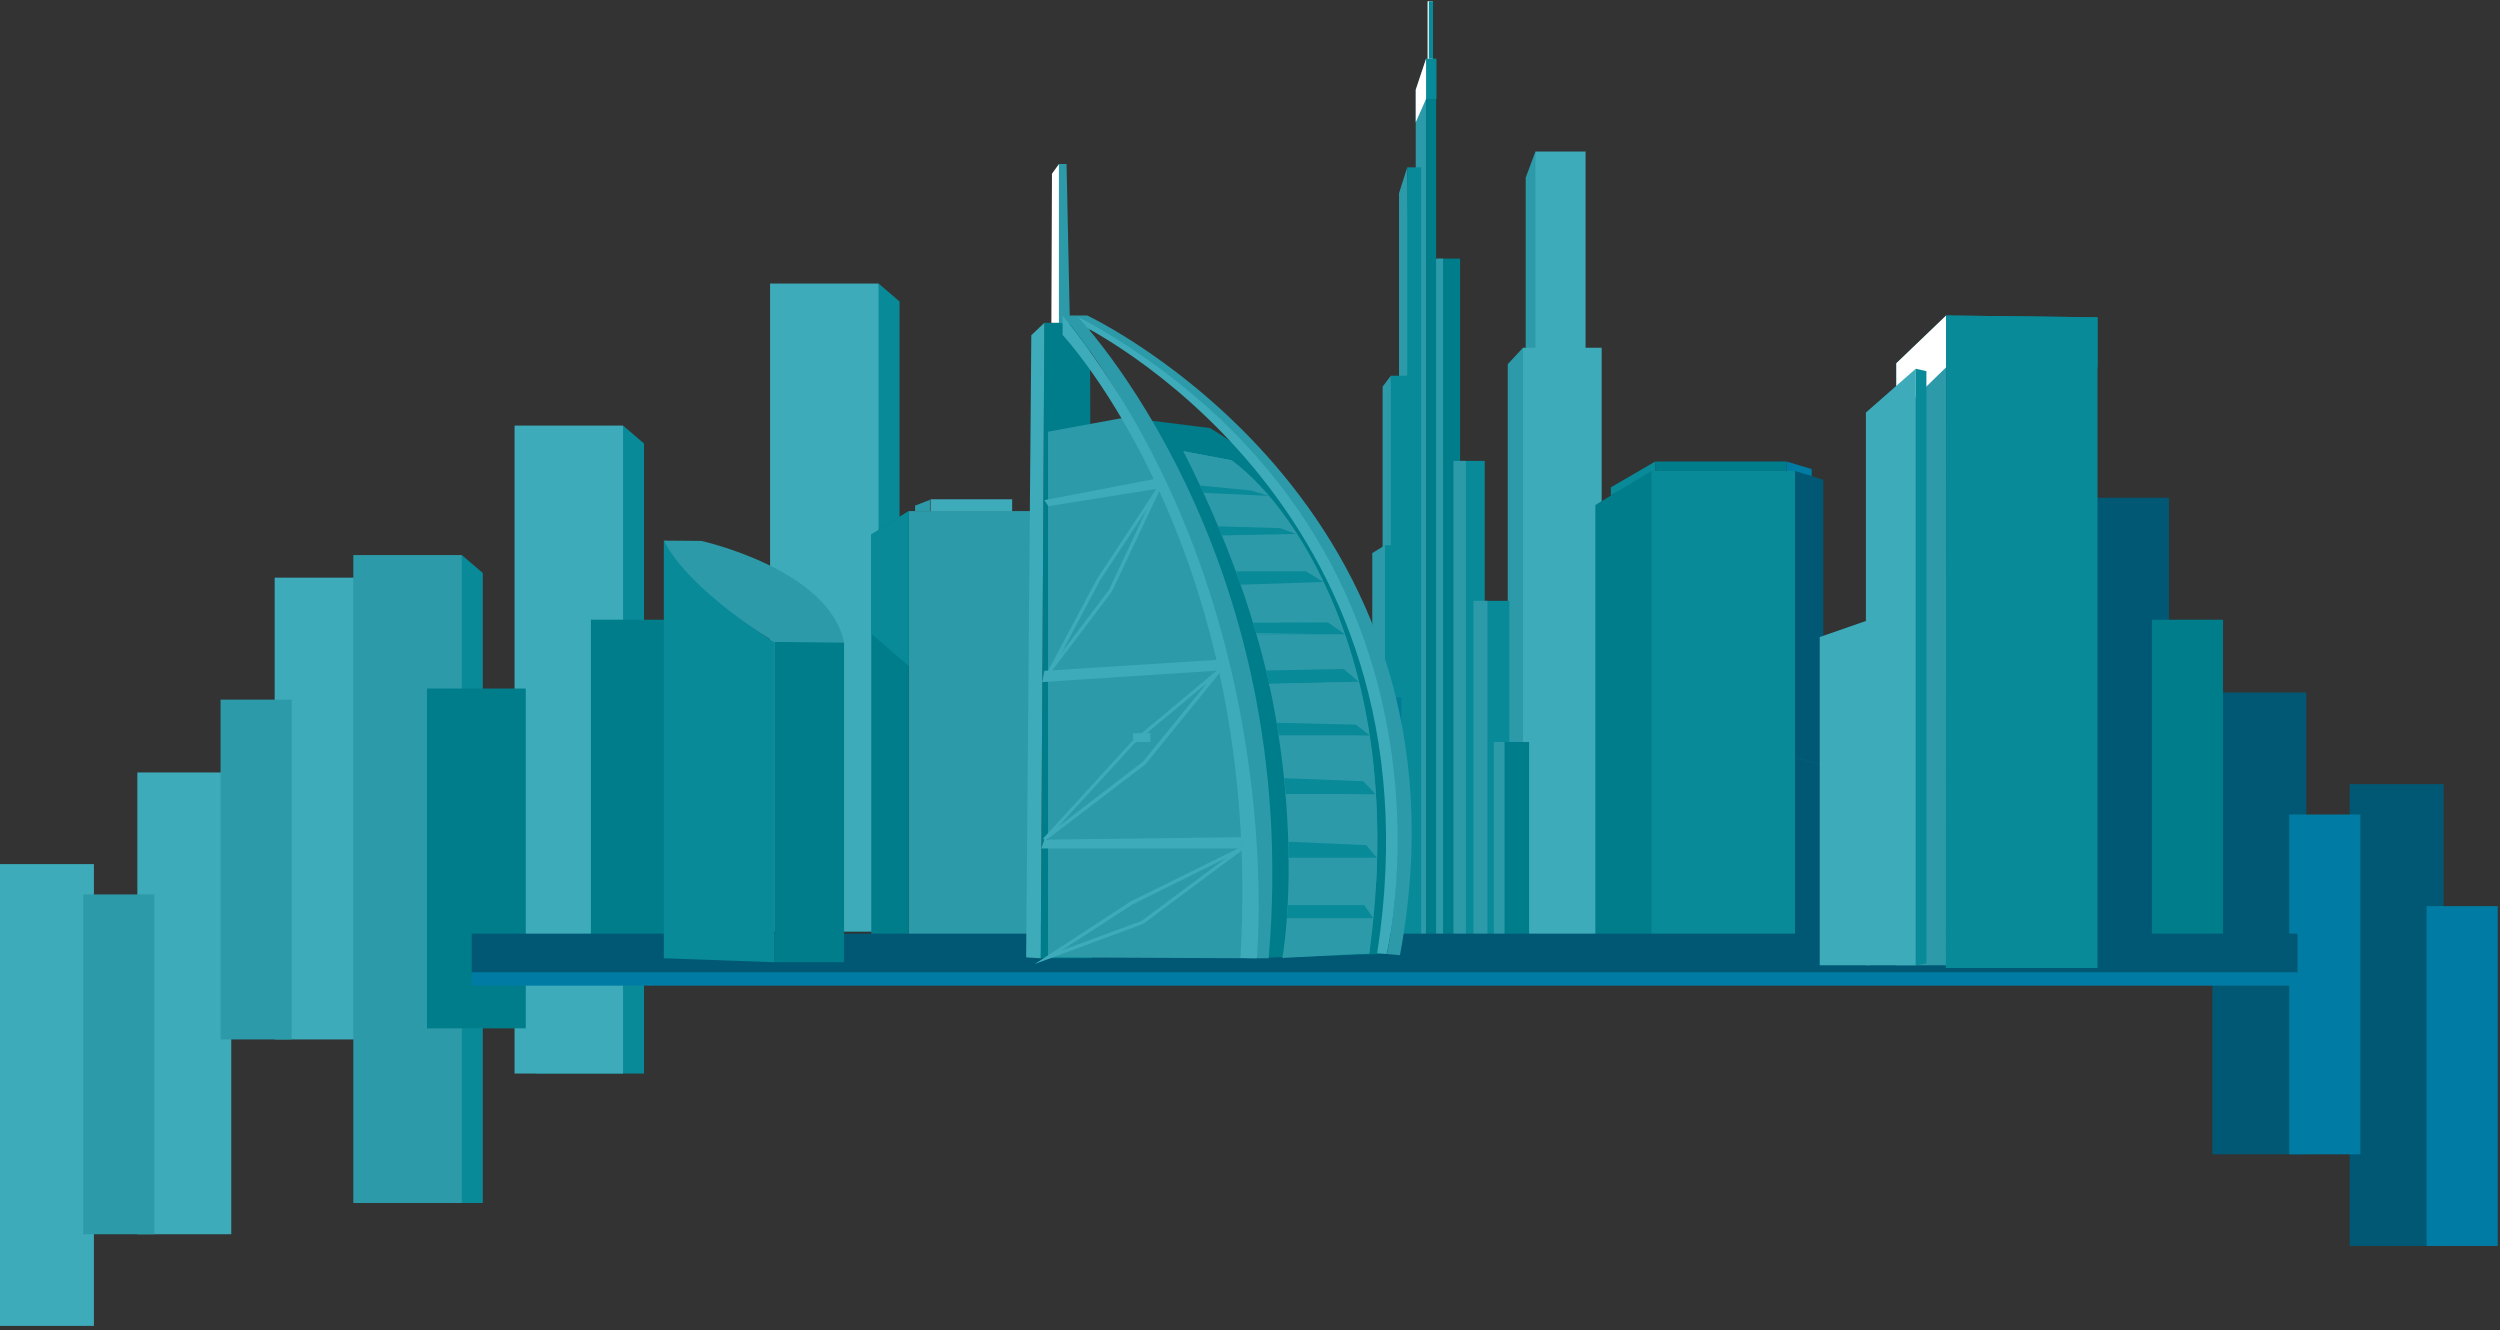 <?xml version="1.0" encoding="UTF-8"?> <svg xmlns="http://www.w3.org/2000/svg" width="528" height="281" viewBox="0 0 528 281" fill="none"><rect x="0" y="0" width="528" height="281" fill="#333333" stroke="none"/> <path d="M58.011 122H77.846V219.528H58.011V122Z" fill="#3DABBA"></path> <path d="M29.006 163.145H48.841V260.673H29.006V163.145Z" fill="#3DABBA"></path> <path d="M0 182.499H19.835V280.027H0V182.499Z" fill="#3DABBA"></path> <path d="M46.585 147.763H61.606V219.528H46.585V147.763Z" fill="#2C9AA9"></path> <path d="M17.58 188.908H32.601V260.673H17.58V188.908Z" fill="#2C9AA9"></path> <path d="M189.987 196.734H167.07L185.557 59.886L189.987 63.677V196.734Z" fill="#088A98"></path> <path d="M136.019 226.73H113.103L131.59 89.882L136.019 93.673V226.73Z" fill="#088A98"></path> <path d="M101.969 254.078H79.053L97.54 117.23L101.969 121.021V254.078Z" fill="#088A98"></path> <path d="M185.558 59.886H162.641V196.734H185.558V59.886Z" fill="#3DABBA"></path> <path d="M131.59 89.882H108.674V226.73H131.59V89.882Z" fill="#3DABBA"></path> <path d="M97.54 117.23H74.624V254.078H97.54V117.23Z" fill="#2C9AA9"></path> <path d="M322.226 79.546H332.882L324.28 32.003L322.226 37.528V79.546Z" fill="#2C9AA9"></path> <path d="M324.28 79.546H334.872V32.003H324.28V79.546Z" fill="#3DABBA"></path> <path d="M318.439 199.304H335.064L321.649 73.443L318.439 76.912V199.304Z" fill="#2C9AA9"></path> <path d="M321.649 199.304H338.274V73.443H321.649V199.304Z" fill="#3DABBA"></path> <path d="M218.231 107.944H191.913V201.039H218.231V107.944Z" fill="#2C9AA9"></path> <path d="M191.913 202.774H184.017V112.891L191.913 107.944V202.774Z" fill="#007D8A"></path> <path d="M213.767 105.45H196.532V107.974H213.767V105.45Z" fill="#3DABBA"></path> <path d="M196.406 107.944H193.261V106.787L196.406 105.567V107.944Z" fill="#2C9AA9"></path> <path d="M184.017 112.891V133.836L191.913 140.646V107.944L184.017 112.891Z" fill="#088A98"></path> <path d="M377.311 97.471L382.639 99.077V100.555L377.311 99.463V97.471Z" fill="#007CA4"></path> <path d="M349.581 97.471L340.209 102.932V104.667L349.581 99.463V97.471Z" fill="#088A98"></path> <path d="M379.494 99.463H348.554V203.737H379.494V99.463Z" fill="#088A98"></path> <path d="M385.079 204.315H379.109V99.463L385.079 101.326V204.315Z" fill="#005874"></path> <path d="M348.811 204.315H336.935V106.659L348.811 99.463V204.315Z" fill="#007D8A"></path> <path d="M377.312 97.471H349.581V99.463H377.312V97.471Z" fill="#007D8A"></path> <g opacity="0.35"> <path opacity="0.35" d="M379.054 159.862L378.992 160.111L385.094 161.64L385.156 161.391L379.054 159.862Z" fill="#007CA4"></path> </g> <path opacity="0.53" d="M485.746 205.857H99.636V207.014H485.746V205.857Z" fill="white"></path> <path d="M145.661 130.88H124.799V202.645H145.661V130.88Z" fill="#007D8A"></path> <path d="M111.04 145.42H90.178V217.185H111.04V145.42Z" fill="#007D8A"></path> <path d="M458.08 105.117H438.245V202.645H458.08V105.117Z" fill="#005874"></path> <path d="M487.085 146.261H467.25V243.79H487.085V146.261Z" fill="#005874"></path> <path d="M516.091 165.615H496.256V263.144H516.091V165.615Z" fill="#005874"></path> <path d="M469.506 130.88H454.485V202.645H469.506V130.88Z" fill="#007D8A"></path> <path d="M498.511 172.025H483.49V243.79H498.511V172.025Z" fill="#007CA4"></path> <path d="M527.516 191.379H512.496V263.144H527.516V191.379Z" fill="#007CA4"></path> <path d="M308.376 54.618H303.69V201.874H308.376V54.618Z" fill="#007D8A"></path> <path d="M296.629 201.938H292.007V81.666L293.74 79.353L296.629 201.938Z" fill="#2C9AA9"></path> <path d="M304.781 54.618H302.406V201.874H304.781V54.618Z" fill="#2C9AA9"></path> <path d="M297.142 201.938H289.825V116.81L292.521 115.139L297.142 201.938Z" fill="#2C9AA9"></path> <path d="M313.575 97.343H308.376V201.938H313.575V97.343Z" fill="#088A98"></path> <path d="M309.595 97.343H306.964V201.938H309.595V97.343Z" fill="#2C9AA9"></path> <path d="M295.409 201.938H288.091V145.914L290.787 144.95L295.409 201.938Z" fill="#2C9AA9"></path> <path d="M301.186 201.938H299.004V18.96L301.186 12.407V201.938Z" fill="#2C9AA9"></path> <path d="M303.305 12.407H301.186V201.938H303.305V12.407Z" fill="#007D8A"></path> <path d="M300.095 201.938H295.473V40.805L297.206 35.344L300.095 201.938Z" fill="#2C9AA9"></path> <path d="M300.159 35.344H297.207V201.874H300.159V35.344Z" fill="#088A98"></path> <path d="M298.041 79.353H293.74V201.938H298.041V79.353Z" fill="#088A98"></path> <path d="M297.142 115.139H292.52V201.938H297.142V115.139Z" fill="#088A98"></path> <path d="M295.923 144.95H290.788V201.874H295.923V144.95Z" fill="#007D8A"></path> <path d="M293.74 170.971H286.872V201.874H293.74V170.971Z" fill="#007D8A"></path> <path d="M288.412 170.971H284.946V201.874H288.412V170.971Z" fill="#2C9AA9"></path> <path d="M318.775 126.897H312.869V201.938H318.775V126.897Z" fill="#088A98"></path> <path d="M314.153 126.897H311.2V201.938H314.153V126.897Z" fill="#2C9AA9"></path> <path d="M322.947 156.708H317.748V201.938H322.947V156.708Z" fill="#007D8A"></path> <path d="M317.748 156.708H315.501V201.938H317.748V156.708Z" fill="#2C9AA9"></path> <path d="M293.74 170.971H288.412V173.412H293.74V170.971Z" fill="#088A98"></path> <path d="M296.051 144.886H290.723V147.328H296.051V144.886Z" fill="#088A98"></path> <path d="M302.598 0.264H301.507V15.041H302.598V0.264Z" fill="white"></path> <path d="M303.369 12.407H301.186V20.888H303.369V12.407Z" fill="#088A98"></path> <path d="M302.663 0.264H301.764V12.407H302.663V0.264Z" fill="#088A98"></path> <path d="M288.412 170.971H284.946V173.412H288.412V170.971Z" fill="white"></path> <path d="M290.723 144.886L288.091 145.914V148.356L290.723 147.328V144.886Z" fill="white"></path> <path d="M301.186 12.407L299.004 18.96V25.835L301.186 20.888V12.407Z" fill="white"></path> <path opacity="0.5" d="M293.74 173.412H288.412V186.454H293.74V173.412Z" fill="#007CA4"></path> <path opacity="0.5" d="M295.987 147.328H290.659V160.37H295.987V147.328Z" fill="#007CA4"></path> <path d="M297.142 182.471H295.923V183.499H297.142V182.471Z" fill="#2C9AA9"></path> <path d="M293.74 182.471H288.412V183.499H293.74V182.471Z" fill="white"></path> <path d="M288.412 182.471H284.946V183.499H288.412V182.471Z" fill="#2C9AA9"></path> <path d="M485.233 197.184H99.636V205.665H485.233V197.184Z" fill="#005874"></path> <path d="M255.556 90.404L237.583 88.155C250.678 108.715 266.02 145.657 265.442 202.324L292.787 201.424C292.852 201.488 310.761 123.363 255.556 90.404Z" fill="#007D8A"></path> <path d="M220.572 68.174H230.201L230.65 202.388H219.802L220.572 68.174Z" fill="#007D8A"></path> <path d="M238.803 87.963L221.343 91.175V202.195L265.378 202.388C270.834 151.889 253.631 110.642 238.803 87.963Z" fill="#2C9AA9"></path> <path d="M289.193 201.36C286.433 201.488 289.514 201.36 270.834 202.324C270.834 202.324 274.621 181.957 269.422 151.439C266.02 131.715 258.317 111.799 249.908 95.287L260.114 97.214C274.942 107.944 297.217 143.601 289.193 201.36Z" fill="#2C9AA9"></path> <path d="M290.669 185.94L289.193 201.36L287.139 201.488C296.061 127.154 259.793 99.399 259.793 99.399L251.384 97.664L250.036 95.48L249.908 95.287L260.114 97.214C260.114 97.214 293.943 121.693 290.669 185.94Z" fill="#2C9AA9"></path> <path d="M216.721 202.195L217.812 70.808L220.572 68.174L219.802 202.388L216.721 202.195Z" fill="#3DABBA"></path> <path d="M222.049 68.174L222.177 36.693L223.653 34.637V68.174H222.049Z" fill="white"></path> <path d="M223.653 34.637H225.258L225.964 68.496L223.653 68.174V34.637Z" fill="#2C9AA9"></path> <path d="M227.377 66.632H229.623C229.623 66.632 313.457 105.952 295.676 201.745L292.916 201.488C292.852 201.488 313.457 115.718 227.377 66.632Z" fill="#2C9AA9"></path> <path d="M292.852 201.488C292.852 201.488 314.227 114.24 227.377 66.632L227.762 68.303C227.762 68.303 305.69 105.631 290.862 201.296L292.852 201.488Z" fill="#3DABBA"></path> <path d="M224.488 66.632H227.377C227.377 66.632 275.327 116.232 267.945 202.388H265.442C265.442 202.388 267.239 118.609 224.488 66.632Z" fill="#2C9AA9"></path> <path d="M265.442 202.388C265.442 202.388 272.76 126.64 224.424 66.632V70.744C224.424 70.744 266.983 116.167 261.976 202.324L265.442 202.388Z" fill="#3DABBA"></path> <path d="M242.953 154.806L239.295 154.875L239.33 156.738L242.988 156.669L242.953 154.806Z" fill="#3DABBA"></path> <path d="M253.438 102.547L264.094 103.575L268.01 104.731L254.144 104.089L253.438 102.547Z" fill="#088A98"></path> <path d="M257.226 111.156L270.385 111.541L273.723 112.762L258.06 113.083L257.226 111.156Z" fill="#088A98"></path> <path d="M261.013 120.665H275.841L279.5 122.913L261.976 123.492L261.013 120.665Z" fill="#088A98"></path> <path d="M264.608 131.523L280.463 131.458L284.057 133.964L265.378 134.028L264.608 131.523Z" fill="#088A98"></path> <path d="M267.368 141.61L283.801 141.288L286.946 143.987L268.01 144.436L267.368 141.61Z" fill="#088A98"></path> <path d="M269.614 152.66L286.368 153.046L289.321 155.359H270.064L269.614 152.66Z" fill="#088A98"></path> <path d="M271.219 164.353L287.909 164.996L290.541 167.758L271.54 167.694L271.219 164.353Z" fill="#088A98"></path> <path d="M272.118 177.781L288.551 178.488L290.797 181.186H272.182L272.118 177.781Z" fill="#088A98"></path> <path d="M271.989 191.145H288.101L290.027 193.907H271.797L271.989 191.145Z" fill="#088A98"></path> <path d="M289.321 155.359H270.064L270.128 155.873L289.321 155.359Z" fill="#2C9AA9"></path> <path d="M271.54 167.694H287.652L271.604 168.465L271.54 167.694Z" fill="#2C9AA9"></path> <path d="M272.182 181.186H290.797L272.182 181.507V181.186Z" fill="#2C9AA9"></path> <path d="M265.314 133.707L281.554 133.964L265.378 134.028L265.314 133.707Z" fill="#2C9AA9"></path> <path d="M268.01 144.436L286.946 143.987L268.138 144.886L268.01 144.436Z" fill="#2C9AA9"></path> <path d="M220.572 177.331L262.168 176.817L262.232 179.195H219.93L220.572 177.331Z" fill="#3DABBA"></path> <path d="M220.123 144.051L257.482 141.61L256.969 139.361L220.572 141.674L220.123 144.051Z" fill="#3DABBA"></path> <path d="M243.681 101.198L220.572 105.631L221.407 106.916L244.644 103.189L243.681 101.198Z" fill="#3DABBA"></path> <path d="M220.765 177.588L220.316 177.074L239.124 156.515L257.29 141.353L257.803 141.867L241.884 161.462L220.765 177.588ZM254.915 144.244L239.573 157.029L223.525 174.569L241.37 160.884L254.915 144.244Z" fill="#3DABBA"></path> <path d="M218.518 203.609L238.802 190.374L262.104 178.873L262.489 179.452L241.434 195.128L218.518 203.609ZM258.894 181.25L239.188 191.016L224.231 200.718L241.113 194.486L258.894 181.25Z" fill="#3DABBA"></path> <path d="M221.984 141.931L221.407 141.545L231.677 122.271L244.387 102.997L245.029 103.318L234.823 124.969L221.984 141.931ZM242.205 107.558L232.319 122.592L224.231 137.819L234.245 124.52L242.205 107.558Z" fill="#3DABBA"></path> <path d="M411.028 203.866H400.501V76.719L411.028 66.632V203.866Z" fill="#2C9AA9"></path> <path d="M394.852 203.866H384.324V134.542L394.852 130.88V203.866Z" fill="#3DABBA"></path> <path d="M400.501 76.719V87.834L411.028 77.554V66.632L400.501 76.719Z" fill="white"></path> <path d="M404.609 203.866H394.081V87.127L404.609 77.876V203.866Z" fill="#3DABBA"></path> <path d="M404.609 77.876L406.855 78.39V203.48L404.609 203.866V77.876Z" fill="#088A98"></path> <path d="M442.995 204.444H410.964L411.028 66.632L442.995 67.018V204.444Z" fill="#088A98"></path> <path d="M411.028 77.554H442.995V67.018L411.028 66.632V77.554Z" fill="#088A98"></path> <path d="M140.202 202.388V114.176C140.202 114.176 149.317 126.704 163.567 135.635V203.223L140.202 202.388Z" fill="#088A98"></path> <path d="M140.202 114.176L148.097 114.24C148.097 114.24 175.058 120.151 178.267 135.699L163.567 135.57C163.567 135.57 145.787 125.034 140.202 114.176Z" fill="#2C9AA9"></path> <path d="M163.567 135.57V203.223H178.267V135.699L163.567 135.57Z" fill="#007D8A"></path> <path d="M485.233 205.343H99.636V208.17H485.233V205.343Z" fill="#007CA4"></path> </svg> 